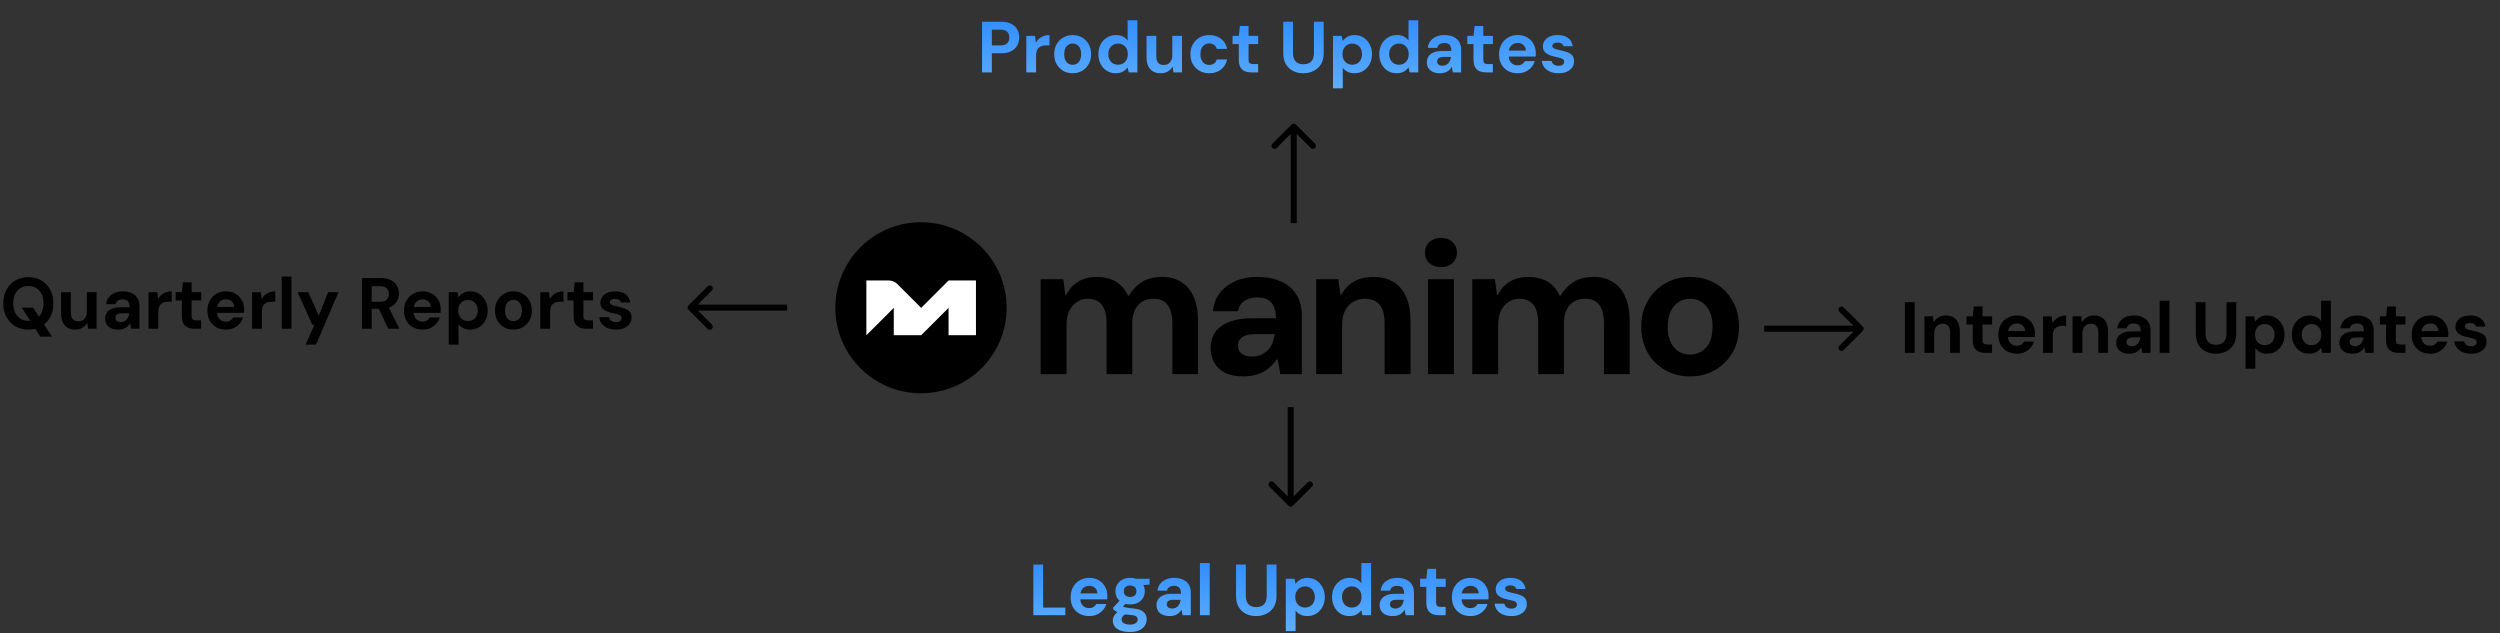 <svg width="829" height="210" viewBox="0 0 829 210" fill="none" xmlns="http://www.w3.org/2000/svg">
<rect x="0" y="0" width="829" height="210" fill="#333333" stroke="none"/>
<path d="M305.402 130.411C321.088 130.411 333.804 117.714 333.804 102.052C333.804 86.389 321.088 73.692 305.402 73.692C289.716 73.692 277 86.389 277 102.052C277 117.714 289.716 130.411 305.402 130.411Z" fill="black"/>
<path d="M287.291 93.01H294.729C295.783 93.01 296.794 93.428 297.539 94.172L305.459 102.086L314.543 93.01H323.627V111.162H314.543V102.086L305.459 111.162H296.375V102.086L287.291 111.162V93.01Z" fill="white"/>
<path d="M345.086 124.065V92.588H352.586L353.285 97.855H353.539C354.513 95.867 355.87 94.365 357.607 93.35C359.344 92.334 361.357 91.826 363.645 91.826C365.213 91.826 366.653 92.038 367.967 92.461C369.322 92.884 370.509 93.561 371.526 94.492C372.543 95.38 373.39 96.565 374.068 98.046H374.322C375.509 96.1 376.971 94.576 378.708 93.477C380.487 92.376 382.733 91.826 385.445 91.826C387.86 91.826 389.957 92.398 391.737 93.54C393.517 94.64 394.872 96.269 395.805 98.427C396.779 100.584 397.266 103.25 397.266 106.423V124.065H388.75V107.184C388.75 104.561 388.241 102.551 387.224 101.155C386.208 99.759 384.619 99.061 382.458 99.061C381.017 99.061 379.788 99.378 378.771 100.013C377.754 100.605 376.949 101.515 376.356 102.742C375.763 103.927 375.466 105.407 375.466 107.184V124.065H366.95V107.184C366.95 104.561 366.441 102.551 365.424 101.155C364.407 99.759 362.797 99.061 360.594 99.061C359.323 99.061 358.158 99.421 357.098 100.14C356.039 100.817 355.192 101.811 354.556 103.123C353.963 104.392 353.666 105.957 353.666 107.819V124.065H345.086ZM412.361 124.826C409.86 124.826 407.784 124.403 406.132 123.557C404.522 122.711 403.335 121.569 402.573 120.13C401.81 118.692 401.429 117.105 401.429 115.371C401.429 113.424 401.916 111.711 402.891 110.23C403.907 108.75 405.433 107.607 407.467 106.803C409.5 105.957 412.064 105.534 415.157 105.534H423.102C423.102 103.969 422.869 102.678 422.403 101.663C421.979 100.648 421.301 99.886 420.369 99.378C419.479 98.871 418.335 98.617 416.937 98.617C415.284 98.617 413.864 98.998 412.678 99.759C411.534 100.478 410.814 101.621 410.517 103.186H402.191C402.446 100.859 403.208 98.85 404.479 97.157C405.793 95.465 407.509 94.153 409.628 93.223C411.789 92.292 414.225 91.826 416.937 91.826C419.987 91.826 422.614 92.334 424.818 93.35C427.021 94.323 428.716 95.782 429.902 97.728C431.089 99.632 431.682 101.959 431.682 104.709V124.065H424.564L423.674 119.178H423.42C422.741 120.109 422 120.934 421.195 121.653C420.432 122.372 419.585 122.965 418.653 123.43C417.72 123.896 416.725 124.234 415.666 124.446C414.606 124.7 413.505 124.826 412.361 124.826ZM415.157 118.226C416.343 118.226 417.36 118.036 418.207 117.655C419.098 117.232 419.86 116.682 420.496 116.005C421.131 115.328 421.618 114.546 421.958 113.657C422.339 112.726 422.593 111.774 422.72 110.801H416.11C414.797 110.801 413.716 110.971 412.869 111.309C412.064 111.605 411.471 112.05 411.089 112.642C410.708 113.192 410.517 113.848 410.517 114.609C410.517 115.371 410.708 116.026 411.089 116.576C411.471 117.127 412.021 117.549 412.742 117.846C413.462 118.1 414.267 118.226 415.157 118.226ZM436.45 124.065V92.588H443.759L444.521 97.728H444.776C445.792 95.867 447.17 94.428 448.907 93.413C450.644 92.355 452.826 91.826 455.453 91.826C458.08 91.826 460.305 92.398 462.127 93.54C463.949 94.64 465.326 96.269 466.258 98.427C467.232 100.584 467.72 103.25 467.72 106.423V124.065H459.14V107.184C459.14 104.561 458.61 102.551 457.551 101.155C456.491 99.759 454.818 99.061 452.53 99.061C451.089 99.061 449.797 99.421 448.653 100.14C447.509 100.817 446.619 101.811 445.983 103.123C445.348 104.392 445.03 105.957 445.03 107.819V124.065H436.45ZM473.528 124.065V92.588H482.108V124.065H473.528ZM477.85 88.59C476.282 88.59 474.99 88.146 473.973 87.257C472.998 86.326 472.511 85.163 472.511 83.767C472.511 82.371 472.998 81.207 473.973 80.276C474.99 79.346 476.282 78.88 477.85 78.88C479.418 78.88 480.689 79.346 481.663 80.276C482.638 81.207 483.125 82.371 483.125 83.767C483.125 85.121 482.638 86.263 481.663 87.194C480.689 88.125 479.418 88.59 477.85 88.59ZM488.214 124.065V92.588H495.714L496.413 97.855H496.667C497.642 95.867 498.998 94.365 500.735 93.35C502.472 92.334 504.485 91.826 506.773 91.826C508.34 91.826 509.781 92.038 511.095 92.461C512.451 92.884 513.637 93.561 514.654 94.492C515.671 95.38 516.518 96.565 517.196 98.046H517.45C518.637 96.1 520.099 94.576 521.836 93.477C523.616 92.376 525.861 91.826 528.573 91.826C530.988 91.826 533.086 92.398 534.865 93.54C536.645 94.64 538.001 96.269 538.933 98.427C539.907 100.584 540.395 103.25 540.395 106.423V124.065H531.878V107.184C531.878 104.561 531.37 102.551 530.353 101.155C529.336 99.759 527.747 99.061 525.586 99.061C524.145 99.061 522.917 99.378 521.9 100.013C520.883 100.605 520.077 101.515 519.484 102.742C518.891 103.927 518.595 105.407 518.595 107.184V124.065H510.078V107.184C510.078 104.561 509.57 102.551 508.553 101.155C507.536 99.759 505.925 99.061 503.722 99.061C502.451 99.061 501.286 99.421 500.227 100.14C499.167 100.817 498.32 101.811 497.684 103.123C497.091 104.392 496.794 105.957 496.794 107.819V124.065H488.214ZM560.446 124.826C557.395 124.826 554.641 124.128 552.183 122.732C549.726 121.336 547.777 119.39 546.336 116.894C544.938 114.398 544.239 111.542 544.239 108.326C544.239 105.069 544.959 102.213 546.4 99.759C547.841 97.263 549.789 95.317 552.247 93.921C554.705 92.525 557.438 91.826 560.446 91.826C563.497 91.826 566.251 92.525 568.708 93.921C571.166 95.317 573.094 97.263 574.492 99.759C575.933 102.213 576.653 105.069 576.653 108.326C576.653 111.584 575.933 114.461 574.492 116.957C573.051 119.411 571.103 121.336 568.645 122.732C566.23 124.128 563.497 124.826 560.446 124.826ZM560.382 117.592C561.781 117.592 563.031 117.254 564.132 116.576C565.276 115.899 566.187 114.884 566.865 113.53C567.543 112.134 567.882 110.4 567.882 108.326C567.882 106.253 567.543 104.54 566.865 103.186C566.187 101.79 565.276 100.754 564.132 100.076C563.031 99.4 561.823 99.061 560.51 99.061C559.154 99.061 557.904 99.4 556.76 100.076C555.616 100.754 554.705 101.79 554.027 103.186C553.349 104.54 553.01 106.253 553.01 108.326C553.01 110.4 553.349 112.134 554.027 113.53C554.705 114.884 555.595 115.899 556.696 116.576C557.84 117.254 559.069 117.592 560.382 117.592Z" fill="black"/>
<path d="M427.293 167.707C427.683 168.098 428.317 168.098 428.707 167.707L435.071 161.343C435.462 160.953 435.462 160.319 435.071 159.929C434.681 159.538 434.047 159.538 433.657 159.929L428 165.586L422.343 159.929C421.953 159.538 421.319 159.538 420.929 159.929C420.538 160.319 420.538 160.953 420.929 161.343L427.293 167.707ZM428 135L427 135L427 167L428 167L429 167L429 135L428 135Z" fill="black"/>
<path d="M429.707 41.293C429.317 40.902 428.683 40.902 428.293 41.293L421.929 47.657C421.538 48.047 421.538 48.681 421.929 49.071C422.319 49.462 422.953 49.462 423.343 49.071L429 43.414L434.657 49.071C435.047 49.462 435.681 49.462 436.071 49.071C436.462 48.681 436.462 48.047 436.071 47.657L429.707 41.293ZM429 74H430V42H429H428V74H429Z" fill="black"/>
<path d="M228.293 101.293C227.902 101.683 227.902 102.317 228.293 102.707L234.657 109.071C235.047 109.462 235.681 109.462 236.071 109.071C236.462 108.681 236.462 108.047 236.071 107.657L230.414 102L236.071 96.343C236.462 95.953 236.462 95.32 236.071 94.929C235.681 94.538 235.047 94.538 234.657 94.929L228.293 101.293ZM261 102V101H229V102V103H261V102Z" fill="black"/>
<path d="M617.707 109.707C618.098 109.317 618.098 108.683 617.707 108.293L611.343 101.929C610.953 101.538 610.319 101.538 609.929 101.929C609.538 102.319 609.538 102.953 609.929 103.343L615.586 109L609.929 114.657C609.538 115.047 609.538 115.681 609.929 116.071C610.319 116.462 610.953 116.462 611.343 116.071L617.707 109.707ZM585 109V110H617V109V108H585V109Z" fill="black"/>
<path d="M325.656 24V7.2H331.944C333.304 7.2 334.432 7.432 335.328 7.896C336.224 8.36 336.888 8.984 337.32 9.768C337.752 10.552 337.968 11.448 337.968 12.456C337.968 13.384 337.76 14.24 337.344 15.024C336.928 15.808 336.272 16.448 335.376 16.944C334.48 17.424 333.336 17.664 331.944 17.664H328.896V24H325.656ZM328.896 15.048H331.752C332.792 15.048 333.536 14.816 333.984 14.352C334.448 13.872 334.68 13.24 334.68 12.456C334.68 11.624 334.448 10.984 333.984 10.536C333.536 10.072 332.792 9.84 331.752 9.84H328.896V15.048ZM340.326 24V11.904H343.206L343.518 14.136C343.806 13.608 344.166 13.16 344.598 12.792C345.046 12.424 345.55 12.136 346.11 11.928C346.686 11.72 347.318 11.616 348.006 11.616V15.048H346.902C346.422 15.048 345.974 15.104 345.558 15.216C345.158 15.328 344.806 15.512 344.502 15.768C344.198 16.008 343.966 16.344 343.806 16.776C343.646 17.208 343.566 17.752 343.566 18.408V24H340.326ZM355.671 24.288C354.519 24.288 353.479 24.024 352.551 23.496C351.639 22.952 350.911 22.208 350.367 21.264C349.839 20.304 349.575 19.208 349.575 17.976C349.575 16.712 349.839 15.608 350.367 14.664C350.911 13.704 351.647 12.96 352.575 12.432C353.503 11.888 354.543 11.616 355.695 11.616C356.863 11.616 357.903 11.888 358.815 12.432C359.743 12.96 360.471 13.704 360.999 14.664C361.543 15.608 361.815 16.704 361.815 17.952C361.815 19.2 361.543 20.304 360.999 21.264C360.471 22.208 359.743 22.952 358.815 23.496C357.887 24.024 356.839 24.288 355.671 24.288ZM355.671 21.48C356.215 21.48 356.695 21.352 357.111 21.096C357.543 20.84 357.879 20.448 358.119 19.92C358.375 19.392 358.503 18.736 358.503 17.952C358.503 17.168 358.375 16.52 358.119 16.008C357.879 15.48 357.543 15.088 357.111 14.832C356.695 14.56 356.223 14.424 355.695 14.424C355.183 14.424 354.711 14.56 354.279 14.832C353.847 15.088 353.503 15.48 353.247 16.008C353.007 16.52 352.887 17.168 352.887 17.952C352.887 18.736 353.007 19.392 353.247 19.92C353.503 20.448 353.839 20.84 354.255 21.096C354.687 21.352 355.159 21.48 355.671 21.48ZM369.983 24.288C368.879 24.288 367.887 24.016 367.007 23.472C366.143 22.928 365.463 22.176 364.967 21.216C364.471 20.256 364.223 19.176 364.223 17.976C364.223 16.744 364.471 15.656 364.967 14.712C365.479 13.752 366.175 13 367.055 12.456C367.951 11.896 368.951 11.616 370.055 11.616C370.919 11.616 371.679 11.776 372.335 12.096C372.991 12.416 373.519 12.872 373.919 13.464V6.72H377.159V24H374.279L373.919 22.344C373.679 22.68 373.375 23 373.007 23.304C372.655 23.608 372.231 23.848 371.735 24.024C371.239 24.2 370.655 24.288 369.983 24.288ZM370.751 21.456C371.391 21.456 371.951 21.312 372.431 21.024C372.927 20.72 373.311 20.304 373.583 19.776C373.855 19.248 373.991 18.64 373.991 17.952C373.991 17.264 373.855 16.656 373.583 16.128C373.311 15.6 372.927 15.192 372.431 14.904C371.951 14.6 371.391 14.448 370.751 14.448C370.143 14.448 369.591 14.6 369.095 14.904C368.599 15.192 368.207 15.6 367.919 16.128C367.647 16.656 367.511 17.256 367.511 17.928C367.511 18.632 367.647 19.248 367.919 19.776C368.207 20.304 368.591 20.72 369.071 21.024C369.567 21.312 370.127 21.456 370.751 21.456ZM384.846 24.288C383.87 24.288 383.03 24.088 382.326 23.688C381.638 23.272 381.11 22.672 380.742 21.888C380.374 21.088 380.19 20.104 380.19 18.936V11.904H383.43V18.6C383.43 19.576 383.63 20.312 384.03 20.808C384.446 21.304 385.078 21.552 385.926 21.552C386.47 21.552 386.95 21.432 387.366 21.192C387.782 20.936 388.11 20.576 388.35 20.112C388.606 19.632 388.734 19.048 388.734 18.36V11.904H391.95V24H389.118L388.854 22.032C388.502 22.72 387.982 23.272 387.294 23.688C386.606 24.088 385.79 24.288 384.846 24.288ZM400.979 24.288C399.763 24.288 398.683 24.016 397.739 23.472C396.795 22.928 396.059 22.184 395.531 21.24C395.003 20.296 394.739 19.216 394.739 18C394.739 16.752 395.003 15.656 395.531 14.712C396.059 13.752 396.795 13 397.739 12.456C398.683 11.896 399.763 11.616 400.979 11.616C402.531 11.616 403.835 12.024 404.891 12.84C405.947 13.656 406.619 14.776 406.907 16.2H403.475C403.331 15.64 403.027 15.2 402.563 14.88C402.115 14.56 401.579 14.4 400.955 14.4C400.395 14.4 399.891 14.544 399.443 14.832C399.011 15.104 398.667 15.512 398.411 16.056C398.171 16.584 398.051 17.216 398.051 17.952C398.051 18.512 398.123 19.016 398.267 19.464C398.411 19.896 398.611 20.272 398.867 20.592C399.123 20.896 399.427 21.128 399.779 21.288C400.147 21.448 400.539 21.528 400.955 21.528C401.371 21.528 401.747 21.456 402.083 21.312C402.435 21.168 402.731 20.968 402.971 20.712C403.211 20.44 403.379 20.112 403.475 19.728H406.907C406.619 21.12 405.939 22.232 404.867 23.064C403.811 23.88 402.515 24.288 400.979 24.288ZM415.009 24C414.161 24 413.417 23.872 412.777 23.616C412.153 23.344 411.665 22.904 411.313 22.296C410.961 21.672 410.785 20.824 410.785 19.752V14.616H408.721V11.904H410.785L411.145 8.616H414.025V11.904H417.217V14.616H414.025V19.8C414.025 20.344 414.145 20.72 414.385 20.928C414.625 21.136 415.033 21.24 415.609 21.24H417.193V24H415.009ZM432.168 24.288C430.936 24.288 429.816 24.04 428.808 23.544C427.8 23.048 427 22.304 426.408 21.312C425.816 20.32 425.52 19.056 425.52 17.52V7.2H428.76V17.544C428.76 18.376 428.896 19.08 429.168 19.656C429.44 20.216 429.832 20.632 430.344 20.904C430.872 21.176 431.496 21.312 432.216 21.312C432.952 21.312 433.576 21.176 434.088 20.904C434.616 20.632 435.016 20.216 435.288 19.656C435.56 19.08 435.696 18.376 435.696 17.544V7.2H438.936V17.52C438.936 19.056 438.632 20.32 438.024 21.312C437.416 22.304 436.592 23.048 435.552 23.544C434.528 24.04 433.4 24.288 432.168 24.288ZM442.021 29.28V11.904H444.902L445.262 13.584C445.518 13.232 445.822 12.912 446.174 12.624C446.526 12.32 446.942 12.08 447.422 11.904C447.918 11.712 448.494 11.616 449.15 11.616C450.286 11.616 451.286 11.896 452.15 12.456C453.014 13.016 453.694 13.776 454.19 14.736C454.702 15.68 454.958 16.76 454.958 17.976C454.958 19.192 454.702 20.28 454.19 21.24C453.678 22.184 452.99 22.928 452.126 23.472C451.262 24.016 450.278 24.288 449.174 24.288C448.278 24.288 447.502 24.128 446.846 23.808C446.206 23.472 445.678 23.016 445.262 22.44V29.28H442.021ZM448.406 21.456C449.046 21.456 449.606 21.312 450.086 21.024C450.582 20.736 450.966 20.328 451.238 19.8C451.51 19.272 451.646 18.664 451.646 17.976C451.646 17.288 451.51 16.68 451.238 16.152C450.966 15.608 450.582 15.192 450.086 14.904C449.606 14.6 449.046 14.448 448.406 14.448C447.782 14.448 447.222 14.6 446.726 14.904C446.246 15.192 445.862 15.6 445.574 16.128C445.302 16.656 445.166 17.264 445.166 17.952C445.166 18.64 445.302 19.256 445.574 19.8C445.862 20.328 446.246 20.736 446.726 21.024C447.222 21.312 447.782 21.456 448.406 21.456ZM463.124 24.288C462.02 24.288 461.028 24.016 460.148 23.472C459.284 22.928 458.604 22.176 458.108 21.216C457.612 20.256 457.364 19.176 457.364 17.976C457.364 16.744 457.612 15.656 458.108 14.712C458.62 13.752 459.316 13 460.196 12.456C461.092 11.896 462.092 11.616 463.196 11.616C464.06 11.616 464.82 11.776 465.476 12.096C466.132 12.416 466.66 12.872 467.06 13.464V6.72H470.3V24H467.42L467.06 22.344C466.82 22.68 466.516 23 466.148 23.304C465.796 23.608 465.372 23.848 464.876 24.024C464.38 24.2 463.796 24.288 463.124 24.288ZM463.892 21.456C464.532 21.456 465.092 21.312 465.572 21.024C466.068 20.72 466.452 20.304 466.724 19.776C466.996 19.248 467.132 18.64 467.132 17.952C467.132 17.264 466.996 16.656 466.724 16.128C466.452 15.6 466.068 15.192 465.572 14.904C465.092 14.6 464.532 14.448 463.892 14.448C463.284 14.448 462.732 14.6 462.236 14.904C461.74 15.192 461.348 15.6 461.06 16.128C460.788 16.656 460.652 17.256 460.652 17.928C460.652 18.632 460.788 19.248 461.06 19.776C461.348 20.304 461.732 20.72 462.212 21.024C462.708 21.312 463.268 21.456 463.892 21.456ZM477.555 24.288C476.547 24.288 475.715 24.128 475.059 23.808C474.403 23.472 473.915 23.032 473.595 22.488C473.291 21.928 473.139 21.312 473.139 20.64C473.139 19.904 473.323 19.256 473.691 18.696C474.075 18.136 474.643 17.696 475.395 17.376C476.163 17.056 477.123 16.896 478.275 16.896H481.275C481.275 16.304 481.195 15.816 481.035 15.432C480.875 15.032 480.627 14.736 480.291 14.544C479.955 14.352 479.507 14.256 478.947 14.256C478.339 14.256 477.819 14.392 477.387 14.664C476.971 14.92 476.715 15.32 476.619 15.864H473.475C473.555 15 473.835 14.256 474.315 13.632C474.811 12.992 475.459 12.496 476.259 12.144C477.075 11.792 477.979 11.616 478.971 11.616C480.107 11.616 481.091 11.808 481.923 12.192C482.755 12.576 483.395 13.128 483.843 13.848C484.291 14.568 484.515 15.456 484.515 16.512V24H481.779L481.419 22.152C481.243 22.472 481.035 22.76 480.795 23.016C480.555 23.272 480.275 23.496 479.955 23.688C479.635 23.88 479.275 24.024 478.875 24.12C478.475 24.232 478.035 24.288 477.555 24.288ZM478.323 21.792C478.739 21.792 479.107 21.72 479.427 21.576C479.763 21.416 480.051 21.208 480.291 20.952C480.531 20.68 480.715 20.376 480.843 20.04C480.987 19.688 481.083 19.312 481.131 18.912V18.888H478.659C478.163 18.888 477.755 18.952 477.435 19.08C477.131 19.192 476.907 19.36 476.763 19.584C476.619 19.808 476.547 20.064 476.547 20.352C476.547 20.672 476.619 20.936 476.763 21.144C476.907 21.352 477.115 21.512 477.387 21.624C477.659 21.736 477.971 21.792 478.323 21.792ZM492.845 24C491.997 24 491.253 23.872 490.613 23.616C489.989 23.344 489.501 22.904 489.149 22.296C488.797 21.672 488.621 20.824 488.621 19.752V14.616H486.557V11.904H488.621L488.98 8.616H491.861V11.904H495.053V14.616H491.861V19.8C491.861 20.344 491.981 20.72 492.221 20.928C492.461 21.136 492.869 21.24 493.445 21.24H495.029V24H492.845ZM503.283 24.288C502.067 24.288 500.987 24.032 500.043 23.52C499.115 22.992 498.387 22.264 497.859 21.336C497.347 20.392 497.091 19.304 497.091 18.072C497.091 16.808 497.347 15.696 497.859 14.736C498.387 13.76 499.115 13 500.043 12.456C500.971 11.896 502.051 11.616 503.283 11.616C504.483 11.616 505.531 11.88 506.427 12.408C507.323 12.936 508.019 13.648 508.515 14.544C509.011 15.44 509.259 16.456 509.259 17.592C509.259 17.752 509.259 17.936 509.259 18.144C509.259 18.336 509.243 18.536 509.211 18.744H499.395V16.776H505.995C505.947 15.992 505.667 15.376 505.155 14.928C504.659 14.48 504.035 14.256 503.283 14.256C502.739 14.256 502.235 14.384 501.771 14.64C501.307 14.88 500.939 15.256 500.667 15.768C500.411 16.28 500.283 16.928 500.283 17.712V18.408C500.283 19.064 500.403 19.64 500.643 20.136C500.899 20.616 501.251 20.992 501.699 21.264C502.147 21.52 502.667 21.648 503.259 21.648C503.851 21.648 504.339 21.52 504.723 21.264C505.123 21.008 505.419 20.68 505.611 20.28H508.923C508.699 21.032 508.323 21.712 507.795 22.32C507.267 22.928 506.619 23.408 505.851 23.76C505.083 24.112 504.227 24.288 503.283 24.288ZM516.856 24.288C515.752 24.288 514.792 24.112 513.976 23.76C513.16 23.408 512.52 22.92 512.056 22.296C511.592 21.672 511.328 20.968 511.264 20.184H514.48C514.56 20.488 514.696 20.768 514.888 21.024C515.08 21.264 515.336 21.456 515.656 21.6C515.976 21.744 516.36 21.816 516.808 21.816C517.24 21.816 517.592 21.76 517.864 21.648C518.136 21.52 518.336 21.352 518.464 21.144C518.608 20.936 518.68 20.72 518.68 20.496C518.68 20.16 518.584 19.904 518.392 19.728C518.2 19.536 517.92 19.384 517.552 19.272C517.184 19.16 516.736 19.048 516.208 18.936C515.632 18.824 515.064 18.688 514.504 18.528C513.96 18.352 513.472 18.136 513.04 17.88C512.608 17.624 512.264 17.296 512.008 16.896C511.752 16.496 511.624 16 511.624 15.408C511.624 14.688 511.816 14.048 512.2 13.488C512.584 12.912 513.144 12.456 513.88 12.12C514.616 11.784 515.504 11.616 516.544 11.616C518 11.616 519.152 11.944 520 12.6C520.848 13.256 521.352 14.16 521.512 15.312H518.464C518.368 14.944 518.152 14.656 517.816 14.448C517.496 14.224 517.064 14.112 516.52 14.112C515.944 14.112 515.504 14.216 515.2 14.424C514.896 14.632 514.744 14.904 514.744 15.24C514.744 15.464 514.84 15.664 515.032 15.84C515.24 16.016 515.528 16.168 515.896 16.296C516.264 16.408 516.712 16.52 517.24 16.632C518.168 16.824 518.984 17.048 519.688 17.304C520.392 17.544 520.944 17.896 521.344 18.36C521.744 18.808 521.944 19.464 521.944 20.328C521.944 21.096 521.736 21.784 521.32 22.392C520.904 22.984 520.312 23.448 519.544 23.784C518.792 24.12 517.896 24.288 516.856 24.288Z" fill="url(#paint0_linear_175_81)"/>
<path d="M631.656 117V100.2H634.896V117H631.656ZM638.123 117V104.904H640.979L641.219 106.872C641.587 106.2 642.107 105.656 642.779 105.24C643.467 104.824 644.283 104.616 645.227 104.616C646.235 104.616 647.083 104.824 647.771 105.24C648.459 105.656 648.979 106.264 649.331 107.064C649.699 107.864 649.883 108.848 649.883 110.016V117H646.667V110.328C646.667 109.368 646.459 108.632 646.043 108.12C645.643 107.608 645.019 107.352 644.171 107.352C643.627 107.352 643.139 107.48 642.707 107.736C642.291 107.992 641.963 108.36 641.723 108.84C641.483 109.304 641.363 109.872 641.363 110.544V117H638.123ZM658.384 117C657.536 117 656.792 116.872 656.152 116.616C655.528 116.344 655.04 115.904 654.688 115.296C654.336 114.672 654.16 113.824 654.16 112.752V107.616H652.096V104.904H654.16L654.52 101.616H657.4V104.904H660.592V107.616H657.4V112.8C657.4 113.344 657.52 113.72 657.76 113.928C658 114.136 658.408 114.24 658.984 114.24H660.568V117H658.384ZM668.822 117.288C667.606 117.288 666.526 117.032 665.582 116.52C664.654 115.992 663.926 115.264 663.398 114.336C662.886 113.392 662.63 112.304 662.63 111.072C662.63 109.808 662.886 108.696 663.398 107.736C663.926 106.76 664.654 106 665.582 105.456C666.51 104.896 667.59 104.616 668.822 104.616C670.022 104.616 671.07 104.88 671.966 105.408C672.862 105.936 673.558 106.648 674.054 107.544C674.55 108.44 674.798 109.456 674.798 110.592C674.798 110.752 674.798 110.936 674.798 111.144C674.798 111.336 674.782 111.536 674.75 111.744H664.934V109.776H671.534C671.486 108.992 671.206 108.376 670.694 107.928C670.198 107.48 669.574 107.256 668.822 107.256C668.278 107.256 667.774 107.384 667.31 107.64C666.846 107.88 666.478 108.256 666.206 108.768C665.95 109.28 665.822 109.928 665.822 110.712V111.408C665.822 112.064 665.942 112.64 666.182 113.136C666.438 113.616 666.79 113.992 667.238 114.264C667.686 114.52 668.206 114.648 668.798 114.648C669.39 114.648 669.878 114.52 670.262 114.264C670.662 114.008 670.958 113.68 671.15 113.28H674.462C674.238 114.032 673.862 114.712 673.334 115.32C672.806 115.928 672.158 116.408 671.39 116.76C670.622 117.112 669.766 117.288 668.822 117.288ZM677.451 117V104.904H680.331L680.643 107.136C680.931 106.608 681.291 106.16 681.723 105.792C682.171 105.424 682.675 105.136 683.235 104.928C683.811 104.72 684.443 104.616 685.131 104.616V108.048H684.027C683.547 108.048 683.099 108.104 682.683 108.216C682.283 108.328 681.931 108.512 681.627 108.768C681.323 109.008 681.091 109.344 680.931 109.776C680.771 110.208 680.691 110.752 680.691 111.408V117H677.451ZM687.271 117V104.904H690.128L690.368 106.872C690.736 106.2 691.256 105.656 691.928 105.24C692.616 104.824 693.432 104.616 694.376 104.616C695.384 104.616 696.232 104.824 696.92 105.24C697.608 105.656 698.128 106.264 698.48 107.064C698.848 107.864 699.032 108.848 699.032 110.016V117H695.816V110.328C695.816 109.368 695.608 108.632 695.192 108.12C694.792 107.608 694.168 107.352 693.32 107.352C692.776 107.352 692.288 107.48 691.855 107.736C691.44 107.992 691.112 108.36 690.872 108.84C690.632 109.304 690.512 109.872 690.512 110.544V117H687.271ZM706.164 117.288C705.156 117.288 704.324 117.128 703.668 116.808C703.012 116.472 702.524 116.032 702.204 115.488C701.9 114.928 701.748 114.312 701.748 113.64C701.748 112.904 701.932 112.256 702.3 111.696C702.684 111.136 703.252 110.696 704.004 110.376C704.772 110.056 705.732 109.896 706.884 109.896H709.884C709.884 109.304 709.804 108.816 709.644 108.432C709.484 108.032 709.236 107.736 708.9 107.544C708.564 107.352 708.116 107.256 707.556 107.256C706.948 107.256 706.428 107.392 705.996 107.664C705.58 107.92 705.324 108.32 705.228 108.864H702.084C702.164 108 702.444 107.256 702.924 106.632C703.42 105.992 704.068 105.496 704.868 105.144C705.684 104.792 706.588 104.616 707.58 104.616C708.716 104.616 709.7 104.808 710.532 105.192C711.364 105.576 712.004 106.128 712.452 106.848C712.9 107.568 713.124 108.456 713.124 109.512V117H710.388L710.028 115.152C709.852 115.472 709.644 115.76 709.404 116.016C709.164 116.272 708.884 116.496 708.564 116.688C708.244 116.88 707.884 117.024 707.484 117.12C707.084 117.232 706.644 117.288 706.164 117.288ZM706.932 114.792C707.348 114.792 707.716 114.72 708.036 114.576C708.372 114.416 708.66 114.208 708.9 113.952C709.14 113.68 709.324 113.376 709.452 113.04C709.596 112.688 709.692 112.312 709.74 111.912V111.888H707.268C706.772 111.888 706.364 111.952 706.044 112.08C705.74 112.192 705.516 112.36 705.372 112.584C705.228 112.808 705.156 113.064 705.156 113.352C705.156 113.672 705.228 113.936 705.372 114.144C705.516 114.352 705.724 114.512 705.996 114.624C706.268 114.736 706.58 114.792 706.932 114.792ZM716.146 117V99.72H719.387V117H716.146ZM734.769 117.288C733.537 117.288 732.417 117.04 731.409 116.544C730.401 116.048 729.601 115.304 729.009 114.312C728.417 113.32 728.121 112.056 728.121 110.52V100.2H731.361V110.544C731.361 111.376 731.497 112.08 731.769 112.656C732.041 113.216 732.433 113.632 732.945 113.904C733.473 114.176 734.097 114.312 734.817 114.312C735.553 114.312 736.177 114.176 736.689 113.904C737.217 113.632 737.617 113.216 737.889 112.656C738.161 112.08 738.297 111.376 738.297 110.544V100.2H741.537V110.52C741.537 112.056 741.233 113.32 740.625 114.312C740.017 115.304 739.193 116.048 738.153 116.544C737.129 117.04 736.001 117.288 734.769 117.288ZM744.623 122.28V104.904H747.503L747.863 106.584C748.119 106.232 748.423 105.912 748.775 105.624C749.127 105.32 749.543 105.08 750.023 104.904C750.519 104.712 751.095 104.616 751.751 104.616C752.887 104.616 753.887 104.896 754.751 105.456C755.615 106.016 756.295 106.776 756.791 107.736C757.303 108.68 757.559 109.76 757.559 110.976C757.559 112.192 757.303 113.28 756.791 114.24C756.279 115.184 755.591 115.928 754.727 116.472C753.863 117.016 752.879 117.288 751.775 117.288C750.879 117.288 750.103 117.128 749.447 116.808C748.807 116.472 748.279 116.016 747.863 115.44V122.28H744.623ZM751.007 114.456C751.647 114.456 752.207 114.312 752.687 114.024C753.183 113.736 753.567 113.328 753.839 112.8C754.111 112.272 754.247 111.664 754.247 110.976C754.247 110.288 754.111 109.68 753.839 109.152C753.567 108.608 753.183 108.192 752.687 107.904C752.207 107.6 751.647 107.448 751.007 107.448C750.383 107.448 749.823 107.6 749.327 107.904C748.847 108.192 748.463 108.6 748.175 109.128C747.903 109.656 747.767 110.264 747.767 110.952C747.767 111.64 747.903 112.256 748.175 112.8C748.463 113.328 748.847 113.736 749.327 114.024C749.823 114.312 750.383 114.456 751.007 114.456ZM765.726 117.288C764.622 117.288 763.63 117.016 762.75 116.472C761.886 115.928 761.206 115.176 760.71 114.216C760.214 113.256 759.966 112.176 759.966 110.976C759.966 109.744 760.214 108.656 760.71 107.712C761.222 106.752 761.918 106 762.798 105.456C763.694 104.896 764.694 104.616 765.798 104.616C766.662 104.616 767.422 104.776 768.078 105.096C768.734 105.416 769.262 105.872 769.662 106.464V99.72H772.902V117H770.022L769.662 115.344C769.422 115.68 769.118 116 768.75 116.304C768.398 116.608 767.974 116.848 767.478 117.024C766.982 117.2 766.398 117.288 765.726 117.288ZM766.494 114.456C767.134 114.456 767.694 114.312 768.174 114.024C768.67 113.72 769.054 113.304 769.326 112.776C769.598 112.248 769.734 111.64 769.734 110.952C769.734 110.264 769.598 109.656 769.326 109.128C769.054 108.6 768.67 108.192 768.174 107.904C767.694 107.6 767.134 107.448 766.494 107.448C765.886 107.448 765.334 107.6 764.838 107.904C764.342 108.192 763.95 108.6 763.662 109.128C763.39 109.656 763.254 110.256 763.254 110.928C763.254 111.632 763.39 112.248 763.662 112.776C763.95 113.304 764.334 113.72 764.814 114.024C765.31 114.312 765.87 114.456 766.494 114.456ZM780.156 117.288C779.148 117.288 778.316 117.128 777.66 116.808C777.004 116.472 776.516 116.032 776.196 115.488C775.892 114.928 775.74 114.312 775.74 113.64C775.74 112.904 775.924 112.256 776.292 111.696C776.676 111.136 777.244 110.696 777.996 110.376C778.764 110.056 779.724 109.896 780.876 109.896H783.876C783.876 109.304 783.796 108.816 783.636 108.432C783.476 108.032 783.228 107.736 782.892 107.544C782.556 107.352 782.108 107.256 781.548 107.256C780.94 107.256 780.42 107.392 779.988 107.664C779.572 107.92 779.316 108.32 779.22 108.864H776.076C776.156 108 776.436 107.256 776.916 106.632C777.412 105.992 778.06 105.496 778.86 105.144C779.676 104.792 780.58 104.616 781.572 104.616C782.708 104.616 783.692 104.808 784.524 105.192C785.356 105.576 785.996 106.128 786.444 106.848C786.892 107.568 787.116 108.456 787.116 109.512V117H784.38L784.02 115.152C783.844 115.472 783.636 115.76 783.396 116.016C783.156 116.272 782.876 116.496 782.556 116.688C782.236 116.88 781.876 117.024 781.476 117.12C781.076 117.232 780.636 117.288 780.156 117.288ZM780.924 114.792C781.34 114.792 781.708 114.72 782.028 114.576C782.364 114.416 782.652 114.208 782.892 113.952C783.132 113.68 783.316 113.376 783.444 113.04C783.588 112.688 783.684 112.312 783.732 111.912V111.888H781.26C780.764 111.888 780.356 111.952 780.036 112.08C779.732 112.192 779.508 112.36 779.364 112.584C779.22 112.808 779.148 113.064 779.148 113.352C779.148 113.672 779.22 113.936 779.364 114.144C779.508 114.352 779.716 114.512 779.988 114.624C780.26 114.736 780.572 114.792 780.924 114.792ZM795.446 117C794.598 117 793.854 116.872 793.214 116.616C792.59 116.344 792.102 115.904 791.75 115.296C791.398 114.672 791.222 113.824 791.222 112.752V107.616H789.158V104.904H791.222L791.582 101.616H794.462V104.904H797.654V107.616H794.462V112.8C794.462 113.344 794.582 113.72 794.822 113.928C795.062 114.136 795.47 114.24 796.046 114.24H797.63V117H795.446ZM805.884 117.288C804.668 117.288 803.588 117.032 802.644 116.52C801.716 115.992 800.988 115.264 800.46 114.336C799.948 113.392 799.692 112.304 799.692 111.072C799.692 109.808 799.948 108.696 800.46 107.736C800.988 106.76 801.716 106 802.644 105.456C803.572 104.896 804.652 104.616 805.884 104.616C807.084 104.616 808.132 104.88 809.028 105.408C809.924 105.936 810.62 106.648 811.116 107.544C811.612 108.44 811.86 109.456 811.86 110.592C811.86 110.752 811.86 110.936 811.86 111.144C811.86 111.336 811.844 111.536 811.812 111.744H801.996V109.776H808.596C808.548 108.992 808.268 108.376 807.756 107.928C807.26 107.48 806.636 107.256 805.884 107.256C805.34 107.256 804.836 107.384 804.372 107.64C803.908 107.88 803.54 108.256 803.268 108.768C803.012 109.28 802.884 109.928 802.884 110.712V111.408C802.884 112.064 803.004 112.64 803.244 113.136C803.5 113.616 803.852 113.992 804.3 114.264C804.748 114.52 805.268 114.648 805.86 114.648C806.452 114.648 806.94 114.52 807.324 114.264C807.724 114.008 808.02 113.68 808.212 113.28H811.524C811.3 114.032 810.924 114.712 810.396 115.32C809.868 115.928 809.22 116.408 808.452 116.76C807.684 117.112 806.828 117.288 805.884 117.288ZM819.458 117.288C818.354 117.288 817.394 117.112 816.578 116.76C815.762 116.408 815.122 115.92 814.658 115.296C814.194 114.672 813.93 113.968 813.866 113.184H817.082C817.162 113.488 817.298 113.768 817.49 114.024C817.682 114.264 817.938 114.456 818.258 114.6C818.578 114.744 818.962 114.816 819.41 114.816C819.842 114.816 820.194 114.76 820.466 114.648C820.738 114.52 820.938 114.352 821.066 114.144C821.21 113.936 821.282 113.72 821.282 113.496C821.282 113.16 821.186 112.904 820.994 112.728C820.802 112.536 820.522 112.384 820.154 112.272C819.786 112.16 819.338 112.048 818.81 111.936C818.234 111.824 817.666 111.688 817.106 111.528C816.562 111.352 816.074 111.136 815.642 110.88C815.21 110.624 814.866 110.296 814.61 109.896C814.354 109.496 814.226 109 814.226 108.408C814.226 107.688 814.418 107.048 814.802 106.488C815.186 105.912 815.746 105.456 816.482 105.12C817.218 104.784 818.106 104.616 819.146 104.616C820.602 104.616 821.754 104.944 822.602 105.6C823.45 106.256 823.954 107.16 824.114 108.312H821.066C820.97 107.944 820.754 107.656 820.418 107.448C820.098 107.224 819.666 107.112 819.122 107.112C818.546 107.112 818.106 107.216 817.802 107.424C817.498 107.632 817.346 107.904 817.346 108.24C817.346 108.464 817.442 108.664 817.634 108.84C817.842 109.016 818.13 109.168 818.498 109.296C818.866 109.408 819.314 109.52 819.842 109.632C820.77 109.824 821.586 110.048 822.29 110.304C822.994 110.544 823.546 110.896 823.946 111.36C824.346 111.808 824.546 112.464 824.546 113.328C824.546 114.096 824.338 114.784 823.922 115.392C823.506 115.984 822.914 116.448 822.146 116.784C821.394 117.12 820.498 117.288 819.458 117.288Z" fill="black"/>
<path d="M342.656 204V187.2H345.896V201.48H353.264V204H342.656ZM361.212 204.288C359.996 204.288 358.916 204.032 357.972 203.52C357.044 202.992 356.316 202.264 355.788 201.336C355.276 200.392 355.02 199.304 355.02 198.072C355.02 196.808 355.276 195.696 355.788 194.736C356.316 193.76 357.044 193 357.972 192.456C358.9 191.896 359.98 191.616 361.212 191.616C362.412 191.616 363.46 191.88 364.356 192.408C365.252 192.936 365.948 193.648 366.444 194.544C366.94 195.44 367.188 196.456 367.188 197.592C367.188 197.752 367.188 197.936 367.188 198.144C367.188 198.336 367.172 198.536 367.14 198.744H357.324V196.776H363.924C363.876 195.992 363.596 195.376 363.084 194.928C362.588 194.48 361.964 194.256 361.212 194.256C360.668 194.256 360.164 194.384 359.7 194.64C359.236 194.88 358.868 195.256 358.596 195.768C358.34 196.28 358.212 196.928 358.212 197.712V198.408C358.212 199.064 358.332 199.64 358.572 200.136C358.828 200.616 359.18 200.992 359.628 201.264C360.076 201.52 360.596 201.648 361.188 201.648C361.78 201.648 362.268 201.52 362.652 201.264C363.052 201.008 363.348 200.68 363.54 200.28H366.852C366.628 201.032 366.252 201.712 365.724 202.32C365.196 202.928 364.548 203.408 363.78 203.76C363.012 204.112 362.156 204.288 361.212 204.288ZM374.745 209.568C373.593 209.568 372.585 209.424 371.721 209.136C370.857 208.864 370.185 208.44 369.705 207.864C369.241 207.304 369.009 206.608 369.009 205.776C369.009 205.216 369.153 204.688 369.441 204.192C369.729 203.696 370.145 203.248 370.689 202.848C371.249 202.432 371.945 202.08 372.777 201.792L374.001 203.376C373.265 203.616 372.729 203.912 372.393 204.264C372.073 204.632 371.913 205.024 371.913 205.44C371.913 205.808 372.033 206.12 372.273 206.376C372.529 206.632 372.865 206.816 373.281 206.928C373.713 207.056 374.193 207.12 374.721 207.12C375.233 207.12 375.673 207.056 376.041 206.928C376.425 206.8 376.721 206.608 376.929 206.352C377.153 206.112 377.265 205.824 377.265 205.488C377.265 205.056 377.113 204.704 376.809 204.432C376.505 204.16 375.897 203.992 374.985 203.928C374.169 203.864 373.441 203.776 372.801 203.664C372.177 203.536 371.625 203.392 371.145 203.232C370.665 203.056 370.257 202.864 369.921 202.656C369.601 202.448 369.337 202.24 369.129 202.032V201.48L371.697 198.72L374.025 199.464L371.001 202.44L371.913 200.856C372.089 200.952 372.257 201.048 372.417 201.144C372.593 201.224 372.809 201.304 373.065 201.384C373.321 201.448 373.657 201.512 374.073 201.576C374.489 201.64 375.017 201.696 375.657 201.744C376.713 201.84 377.577 202.04 378.249 202.344C378.937 202.648 379.441 203.056 379.761 203.568C380.081 204.064 380.241 204.68 380.241 205.416C380.241 206.136 380.041 206.808 379.641 207.432C379.257 208.072 378.657 208.584 377.841 208.968C377.025 209.368 375.993 209.568 374.745 209.568ZM374.745 200.424C373.737 200.424 372.865 200.232 372.129 199.848C371.409 199.448 370.849 198.92 370.449 198.264C370.065 197.592 369.873 196.848 369.873 196.032C369.873 195.216 370.065 194.48 370.449 193.824C370.849 193.152 371.409 192.616 372.129 192.216C372.865 191.816 373.737 191.616 374.745 191.616C375.769 191.616 376.641 191.816 377.361 192.216C378.097 192.616 378.657 193.152 379.041 193.824C379.425 194.48 379.617 195.216 379.617 196.032C379.617 196.848 379.425 197.592 379.041 198.264C378.657 198.92 378.097 199.448 377.361 199.848C376.641 200.232 375.769 200.424 374.745 200.424ZM374.745 197.952C375.369 197.952 375.873 197.792 376.257 197.472C376.641 197.152 376.833 196.68 376.833 196.056C376.833 195.432 376.641 194.96 376.257 194.64C375.873 194.304 375.369 194.136 374.745 194.136C374.137 194.136 373.633 194.304 373.233 194.64C372.849 194.96 372.657 195.432 372.657 196.056C372.657 196.68 372.849 197.152 373.233 197.472C373.633 197.792 374.137 197.952 374.745 197.952ZM376.761 194.208L376.233 191.904H381.201V193.824L376.761 194.208ZM387.914 204.288C386.906 204.288 386.074 204.128 385.418 203.808C384.762 203.472 384.274 203.032 383.954 202.488C383.65 201.928 383.498 201.312 383.498 200.64C383.498 199.904 383.682 199.256 384.05 198.696C384.434 198.136 385.002 197.696 385.754 197.376C386.522 197.056 387.482 196.896 388.634 196.896H391.634C391.634 196.304 391.554 195.816 391.394 195.432C391.234 195.032 390.986 194.736 390.65 194.544C390.314 194.352 389.866 194.256 389.306 194.256C388.698 194.256 388.178 194.392 387.746 194.664C387.33 194.92 387.074 195.32 386.978 195.864H383.834C383.914 195 384.194 194.256 384.674 193.632C385.17 192.992 385.818 192.496 386.618 192.144C387.434 191.792 388.338 191.616 389.33 191.616C390.466 191.616 391.45 191.808 392.282 192.192C393.114 192.576 393.754 193.128 394.202 193.848C394.65 194.568 394.874 195.456 394.874 196.512V204H392.138L391.778 202.152C391.602 202.472 391.394 202.76 391.154 203.016C390.914 203.272 390.634 203.496 390.314 203.688C389.994 203.88 389.634 204.024 389.234 204.12C388.834 204.232 388.394 204.288 387.914 204.288ZM388.682 201.792C389.098 201.792 389.466 201.72 389.786 201.576C390.122 201.416 390.41 201.208 390.65 200.952C390.89 200.68 391.074 200.376 391.202 200.04C391.346 199.688 391.442 199.312 391.49 198.912V198.888H389.018C388.522 198.888 388.114 198.952 387.794 199.08C387.49 199.192 387.266 199.36 387.122 199.584C386.978 199.808 386.906 200.064 386.906 200.352C386.906 200.672 386.978 200.936 387.122 201.144C387.266 201.352 387.474 201.512 387.746 201.624C388.018 201.736 388.33 201.792 388.682 201.792ZM397.896 204V186.72H401.137V204H397.896ZM416.519 204.288C415.287 204.288 414.167 204.04 413.159 203.544C412.151 203.048 411.351 202.304 410.759 201.312C410.167 200.32 409.871 199.056 409.871 197.52V187.2H413.111V197.544C413.111 198.376 413.247 199.08 413.519 199.656C413.791 200.216 414.183 200.632 414.695 200.904C415.223 201.176 415.847 201.312 416.567 201.312C417.303 201.312 417.927 201.176 418.439 200.904C418.967 200.632 419.367 200.216 419.639 199.656C419.911 199.08 420.047 198.376 420.047 197.544V187.2H423.287V197.52C423.287 199.056 422.983 200.32 422.375 201.312C421.767 202.304 420.943 203.048 419.903 203.544C418.879 204.04 417.751 204.288 416.519 204.288ZM426.373 209.28V191.904H429.253L429.613 193.584C429.869 193.232 430.173 192.912 430.525 192.624C430.877 192.32 431.293 192.08 431.773 191.904C432.269 191.712 432.845 191.616 433.501 191.616C434.637 191.616 435.637 191.896 436.501 192.456C437.365 193.016 438.045 193.776 438.541 194.736C439.053 195.68 439.309 196.76 439.309 197.976C439.309 199.192 439.053 200.28 438.541 201.24C438.029 202.184 437.341 202.928 436.477 203.472C435.613 204.016 434.629 204.288 433.525 204.288C432.629 204.288 431.853 204.128 431.197 203.808C430.557 203.472 430.029 203.016 429.613 202.44V209.28H426.373ZM432.757 201.456C433.397 201.456 433.957 201.312 434.437 201.024C434.933 200.736 435.317 200.328 435.589 199.8C435.861 199.272 435.997 198.664 435.997 197.976C435.997 197.288 435.861 196.68 435.589 196.152C435.317 195.608 434.933 195.192 434.437 194.904C433.957 194.6 433.397 194.448 432.757 194.448C432.133 194.448 431.573 194.6 431.077 194.904C430.597 195.192 430.213 195.6 429.925 196.128C429.653 196.656 429.517 197.264 429.517 197.952C429.517 198.64 429.653 199.256 429.925 199.8C430.213 200.328 430.597 200.736 431.077 201.024C431.573 201.312 432.133 201.456 432.757 201.456ZM447.476 204.288C446.372 204.288 445.38 204.016 444.5 203.472C443.636 202.928 442.956 202.176 442.46 201.216C441.964 200.256 441.716 199.176 441.716 197.976C441.716 196.744 441.964 195.656 442.46 194.712C442.972 193.752 443.668 193 444.548 192.456C445.444 191.896 446.444 191.616 447.548 191.616C448.412 191.616 449.172 191.776 449.828 192.096C450.484 192.416 451.012 192.872 451.412 193.464V186.72H454.652V204H451.772L451.412 202.344C451.172 202.68 450.868 203 450.5 203.304C450.148 203.608 449.724 203.848 449.228 204.024C448.732 204.2 448.148 204.288 447.476 204.288ZM448.244 201.456C448.884 201.456 449.444 201.312 449.924 201.024C450.42 200.72 450.804 200.304 451.076 199.776C451.348 199.248 451.484 198.64 451.484 197.952C451.484 197.264 451.348 196.656 451.076 196.128C450.804 195.6 450.42 195.192 449.924 194.904C449.444 194.6 448.884 194.448 448.244 194.448C447.636 194.448 447.084 194.6 446.588 194.904C446.092 195.192 445.7 195.6 445.412 196.128C445.14 196.656 445.004 197.256 445.004 197.928C445.004 198.632 445.14 199.248 445.412 199.776C445.7 200.304 446.084 200.72 446.564 201.024C447.06 201.312 447.62 201.456 448.244 201.456ZM461.906 204.288C460.898 204.288 460.066 204.128 459.41 203.808C458.754 203.472 458.266 203.032 457.946 202.488C457.642 201.928 457.49 201.312 457.49 200.64C457.49 199.904 457.674 199.256 458.042 198.696C458.426 198.136 458.994 197.696 459.746 197.376C460.514 197.056 461.474 196.896 462.626 196.896H465.626C465.626 196.304 465.546 195.816 465.386 195.432C465.226 195.032 464.978 194.736 464.642 194.544C464.306 194.352 463.858 194.256 463.298 194.256C462.69 194.256 462.17 194.392 461.738 194.664C461.322 194.92 461.066 195.32 460.97 195.864H457.826C457.906 195 458.186 194.256 458.666 193.632C459.162 192.992 459.81 192.496 460.61 192.144C461.426 191.792 462.33 191.616 463.322 191.616C464.458 191.616 465.442 191.808 466.274 192.192C467.106 192.576 467.746 193.128 468.194 193.848C468.642 194.568 468.866 195.456 468.866 196.512V204H466.13L465.77 202.152C465.594 202.472 465.386 202.76 465.146 203.016C464.906 203.272 464.626 203.496 464.306 203.688C463.986 203.88 463.626 204.024 463.226 204.12C462.826 204.232 462.386 204.288 461.906 204.288ZM462.674 201.792C463.09 201.792 463.458 201.72 463.778 201.576C464.114 201.416 464.402 201.208 464.642 200.952C464.882 200.68 465.066 200.376 465.194 200.04C465.338 199.688 465.434 199.312 465.482 198.912V198.888H463.01C462.514 198.888 462.106 198.952 461.786 199.08C461.482 199.192 461.258 199.36 461.114 199.584C460.97 199.808 460.898 200.064 460.898 200.352C460.898 200.672 460.97 200.936 461.114 201.144C461.258 201.352 461.466 201.512 461.738 201.624C462.01 201.736 462.322 201.792 462.674 201.792ZM477.196 204C476.348 204 475.604 203.872 474.964 203.616C474.34 203.344 473.852 202.904 473.5 202.296C473.148 201.672 472.972 200.824 472.972 199.752V194.616H470.908V191.904H472.972L473.332 188.616H476.212V191.904H479.404V194.616H476.212V199.8C476.212 200.344 476.332 200.72 476.572 200.928C476.812 201.136 477.22 201.24 477.796 201.24H479.38V204H477.196ZM487.634 204.288C486.418 204.288 485.338 204.032 484.394 203.52C483.466 202.992 482.738 202.264 482.21 201.336C481.698 200.392 481.442 199.304 481.442 198.072C481.442 196.808 481.698 195.696 482.21 194.736C482.738 193.76 483.466 193 484.394 192.456C485.322 191.896 486.402 191.616 487.634 191.616C488.834 191.616 489.882 191.88 490.778 192.408C491.674 192.936 492.37 193.648 492.866 194.544C493.362 195.44 493.61 196.456 493.61 197.592C493.61 197.752 493.61 197.936 493.61 198.144C493.61 198.336 493.594 198.536 493.562 198.744H483.746V196.776H490.346C490.298 195.992 490.018 195.376 489.506 194.928C489.01 194.48 488.386 194.256 487.634 194.256C487.09 194.256 486.586 194.384 486.122 194.64C485.658 194.88 485.29 195.256 485.018 195.768C484.762 196.28 484.634 196.928 484.634 197.712V198.408C484.634 199.064 484.754 199.64 484.994 200.136C485.25 200.616 485.602 200.992 486.05 201.264C486.498 201.52 487.018 201.648 487.61 201.648C488.202 201.648 488.69 201.52 489.074 201.264C489.474 201.008 489.77 200.68 489.962 200.28H493.274C493.05 201.032 492.674 201.712 492.146 202.32C491.618 202.928 490.97 203.408 490.202 203.76C489.434 204.112 488.578 204.288 487.634 204.288ZM501.208 204.288C500.104 204.288 499.144 204.112 498.328 203.76C497.512 203.408 496.872 202.92 496.408 202.296C495.944 201.672 495.68 200.968 495.616 200.184H498.832C498.912 200.488 499.048 200.768 499.24 201.024C499.432 201.264 499.688 201.456 500.008 201.6C500.328 201.744 500.712 201.816 501.16 201.816C501.592 201.816 501.944 201.76 502.216 201.648C502.488 201.52 502.688 201.352 502.816 201.144C502.96 200.936 503.032 200.72 503.032 200.496C503.032 200.16 502.936 199.904 502.744 199.728C502.552 199.536 502.272 199.384 501.904 199.272C501.536 199.16 501.088 199.048 500.56 198.936C499.984 198.824 499.416 198.688 498.856 198.528C498.312 198.352 497.824 198.136 497.392 197.88C496.96 197.624 496.616 197.296 496.36 196.896C496.104 196.496 495.976 196 495.976 195.408C495.976 194.688 496.168 194.048 496.552 193.488C496.936 192.912 497.496 192.456 498.232 192.12C498.968 191.784 499.856 191.616 500.896 191.616C502.352 191.616 503.504 191.944 504.352 192.6C505.2 193.256 505.704 194.16 505.864 195.312H502.816C502.72 194.944 502.504 194.656 502.168 194.448C501.848 194.224 501.416 194.112 500.872 194.112C500.296 194.112 499.856 194.216 499.552 194.424C499.248 194.632 499.096 194.904 499.096 195.24C499.096 195.464 499.192 195.664 499.384 195.84C499.592 196.016 499.88 196.168 500.248 196.296C500.616 196.408 501.064 196.52 501.592 196.632C502.52 196.824 503.336 197.048 504.04 197.304C504.744 197.544 505.296 197.896 505.696 198.36C506.096 198.808 506.296 199.464 506.296 200.328C506.296 201.096 506.088 201.784 505.672 202.392C505.256 202.984 504.664 203.448 503.896 203.784C503.144 204.12 502.248 204.288 501.208 204.288Z" fill="url(#paint1_linear_175_81)"/>
<path d="M13.368 111.64L7.248 102.016H10.968L17.232 111.64H13.368ZM9.408 109.288C7.776 109.288 6.336 108.92 5.088 108.184C3.84 107.448 2.864 106.432 2.16 105.136C1.456 103.824 1.104 102.312 1.104 100.6C1.104 98.888 1.456 97.384 2.16 96.088C2.864 94.776 3.84 93.752 5.088 93.016C6.336 92.28 7.776 91.912 9.408 91.912C11.056 91.912 12.504 92.28 13.752 93.016C15 93.752 15.968 94.776 16.656 96.088C17.36 97.384 17.712 98.888 17.712 100.6C17.712 102.312 17.36 103.824 16.656 105.136C15.968 106.432 15 107.448 13.752 108.184C12.504 108.92 11.056 109.288 9.408 109.288ZM9.408 106.384C10.432 106.384 11.312 106.152 12.048 105.688C12.8 105.208 13.384 104.536 13.8 103.672C14.216 102.808 14.424 101.784 14.424 100.6C14.424 99.4 14.216 98.376 13.8 97.528C13.384 96.664 12.8 96 12.048 95.536C11.312 95.072 10.432 94.84 9.408 94.84C8.4 94.84 7.52 95.072 6.768 95.536C6.016 96 5.432 96.664 5.016 97.528C4.6 98.376 4.392 99.4 4.392 100.6C4.392 101.784 4.6 102.808 5.016 103.672C5.432 104.536 6.016 105.208 6.768 105.688C7.52 106.152 8.4 106.384 9.408 106.384ZM24.916 109.288C23.94 109.288 23.1 109.088 22.396 108.688C21.708 108.272 21.18 107.672 20.812 106.888C20.444 106.088 20.26 105.104 20.26 103.936V96.904H23.5V103.6C23.5 104.576 23.7 105.312 24.1 105.808C24.516 106.304 25.148 106.552 25.996 106.552C26.54 106.552 27.02 106.432 27.436 106.192C27.852 105.936 28.18 105.576 28.42 105.112C28.676 104.632 28.804 104.048 28.804 103.36V96.904H32.02V109H29.188L28.924 107.032C28.572 107.72 28.052 108.272 27.364 108.688C26.676 109.088 25.86 109.288 24.916 109.288ZM39.273 109.288C38.265 109.288 37.433 109.128 36.777 108.808C36.121 108.472 35.633 108.032 35.313 107.488C35.009 106.928 34.857 106.312 34.857 105.64C34.857 104.904 35.041 104.256 35.409 103.696C35.793 103.136 36.361 102.696 37.113 102.376C37.881 102.056 38.841 101.896 39.993 101.896H42.993C42.993 101.304 42.913 100.816 42.753 100.432C42.593 100.032 42.345 99.736 42.009 99.544C41.673 99.352 41.225 99.256 40.665 99.256C40.057 99.256 39.537 99.392 39.105 99.664C38.689 99.92 38.433 100.32 38.337 100.864H35.193C35.273 100 35.553 99.256 36.033 98.632C36.529 97.992 37.177 97.496 37.977 97.144C38.793 96.792 39.697 96.616 40.689 96.616C41.825 96.616 42.809 96.808 43.641 97.192C44.473 97.576 45.113 98.128 45.561 98.848C46.009 99.568 46.233 100.456 46.233 101.512V109H43.497L43.137 107.152C42.961 107.472 42.753 107.76 42.513 108.016C42.273 108.272 41.993 108.496 41.673 108.688C41.353 108.88 40.993 109.024 40.593 109.12C40.193 109.232 39.753 109.288 39.273 109.288ZM40.041 106.792C40.457 106.792 40.825 106.72 41.145 106.576C41.481 106.416 41.769 106.208 42.009 105.952C42.249 105.68 42.433 105.376 42.561 105.04C42.705 104.688 42.801 104.312 42.849 103.912V103.888H40.377C39.881 103.888 39.473 103.952 39.153 104.08C38.849 104.192 38.625 104.36 38.481 104.584C38.337 104.808 38.265 105.064 38.265 105.352C38.265 105.672 38.337 105.936 38.481 106.144C38.625 106.352 38.833 106.512 39.105 106.624C39.377 106.736 39.689 106.792 40.041 106.792ZM49.256 109V96.904H52.136L52.448 99.136C52.736 98.608 53.096 98.16 53.528 97.792C53.976 97.424 54.48 97.136 55.04 96.928C55.616 96.72 56.248 96.616 56.936 96.616V100.048H55.832C55.352 100.048 54.904 100.104 54.488 100.216C54.088 100.328 53.736 100.512 53.432 100.768C53.128 101.008 52.896 101.344 52.736 101.776C52.576 102.208 52.496 102.752 52.496 103.408V109H49.256ZM64.524 109C63.676 109 62.932 108.872 62.292 108.616C61.668 108.344 61.18 107.904 60.828 107.296C60.476 106.672 60.3 105.824 60.3 104.752V99.616H58.236V96.904H60.3L60.66 93.616H63.54V96.904H66.732V99.616H63.54V104.8C63.54 105.344 63.66 105.72 63.9 105.928C64.14 106.136 64.548 106.24 65.124 106.24H66.708V109H64.524ZM74.962 109.288C73.746 109.288 72.666 109.032 71.722 108.52C70.794 107.992 70.066 107.264 69.538 106.336C69.026 105.392 68.77 104.304 68.77 103.072C68.77 101.808 69.026 100.696 69.538 99.736C70.066 98.76 70.794 98 71.722 97.456C72.65 96.896 73.73 96.616 74.962 96.616C76.162 96.616 77.21 96.88 78.106 97.408C79.002 97.936 79.698 98.648 80.194 99.544C80.69 100.44 80.938 101.456 80.938 102.592C80.938 102.752 80.938 102.936 80.938 103.144C80.938 103.336 80.922 103.536 80.89 103.744H71.074V101.776H77.674C77.626 100.992 77.346 100.376 76.834 99.928C76.338 99.48 75.714 99.256 74.962 99.256C74.418 99.256 73.914 99.384 73.45 99.64C72.986 99.88 72.618 100.256 72.346 100.768C72.09 101.28 71.962 101.928 71.962 102.712V103.408C71.962 104.064 72.082 104.64 72.322 105.136C72.578 105.616 72.93 105.992 73.378 106.264C73.826 106.52 74.346 106.648 74.938 106.648C75.53 106.648 76.018 106.52 76.402 106.264C76.802 106.008 77.098 105.68 77.29 105.28H80.602C80.378 106.032 80.002 106.712 79.474 107.32C78.946 107.928 78.298 108.408 77.53 108.76C76.762 109.112 75.906 109.288 74.962 109.288ZM83.592 109V96.904H86.472L86.784 99.136C87.072 98.608 87.432 98.16 87.864 97.792C88.312 97.424 88.816 97.136 89.376 96.928C89.952 96.72 90.584 96.616 91.272 96.616V100.048H90.168C89.688 100.048 89.24 100.104 88.824 100.216C88.424 100.328 88.072 100.512 87.768 100.768C87.464 101.008 87.232 101.344 87.072 101.776C86.912 102.208 86.832 102.752 86.832 103.408V109H83.592ZM93.412 109V91.72H96.652V109H93.412ZM101.347 114.28L104.275 107.656H103.555L98.707 96.904H102.235L105.691 104.704L108.811 96.904H112.243L104.779 114.28H101.347ZM120.015 109V92.2H126.279C127.639 92.2 128.759 92.432 129.639 92.896C130.519 93.36 131.175 93.984 131.607 94.768C132.039 95.536 132.255 96.392 132.255 97.336C132.255 98.232 132.047 99.072 131.631 99.856C131.215 100.624 130.559 101.248 129.663 101.728C128.783 102.192 127.647 102.424 126.255 102.424H123.255V109H120.015ZM128.727 109L125.271 101.608H128.775L132.423 109H128.727ZM123.255 100.072H126.087C127.063 100.072 127.783 99.832 128.247 99.352C128.711 98.872 128.943 98.24 128.943 97.456C128.943 96.672 128.711 96.056 128.247 95.608C127.799 95.144 127.079 94.912 126.087 94.912H123.255V100.072ZM140.165 109.288C138.949 109.288 137.869 109.032 136.925 108.52C135.997 107.992 135.269 107.264 134.741 106.336C134.229 105.392 133.973 104.304 133.973 103.072C133.973 101.808 134.229 100.696 134.741 99.736C135.269 98.76 135.997 98 136.925 97.456C137.853 96.896 138.933 96.616 140.165 96.616C141.365 96.616 142.413 96.88 143.309 97.408C144.205 97.936 144.901 98.648 145.397 99.544C145.893 100.44 146.141 101.456 146.141 102.592C146.141 102.752 146.141 102.936 146.141 103.144C146.141 103.336 146.125 103.536 146.093 103.744H136.277V101.776H142.877C142.829 100.992 142.549 100.376 142.037 99.928C141.541 99.48 140.917 99.256 140.165 99.256C139.621 99.256 139.117 99.384 138.653 99.64C138.189 99.88 137.821 100.256 137.549 100.768C137.293 101.28 137.165 101.928 137.165 102.712V103.408C137.165 104.064 137.285 104.64 137.525 105.136C137.781 105.616 138.133 105.992 138.581 106.264C139.029 106.52 139.549 106.648 140.141 106.648C140.733 106.648 141.221 106.52 141.605 106.264C142.005 106.008 142.301 105.68 142.493 105.28H145.805C145.581 106.032 145.205 106.712 144.677 107.32C144.149 107.928 143.501 108.408 142.733 108.76C141.965 109.112 141.109 109.288 140.165 109.288ZM148.795 114.28V96.904H151.675L152.035 98.584C152.291 98.232 152.595 97.912 152.947 97.624C153.299 97.32 153.715 97.08 154.195 96.904C154.691 96.712 155.267 96.616 155.923 96.616C157.059 96.616 158.059 96.896 158.923 97.456C159.787 98.016 160.467 98.776 160.963 99.736C161.475 100.68 161.731 101.76 161.731 102.976C161.731 104.192 161.475 105.28 160.963 106.24C160.451 107.184 159.763 107.928 158.899 108.472C158.035 109.016 157.051 109.288 155.947 109.288C155.051 109.288 154.275 109.128 153.619 108.808C152.979 108.472 152.451 108.016 152.035 107.44V114.28H148.795ZM155.179 106.456C155.819 106.456 156.379 106.312 156.859 106.024C157.355 105.736 157.739 105.328 158.011 104.8C158.283 104.272 158.419 103.664 158.419 102.976C158.419 102.288 158.283 101.68 158.011 101.152C157.739 100.608 157.355 100.192 156.859 99.904C156.379 99.6 155.819 99.448 155.179 99.448C154.555 99.448 153.995 99.6 153.499 99.904C153.019 100.192 152.635 100.6 152.347 101.128C152.075 101.656 151.939 102.264 151.939 102.952C151.939 103.64 152.075 104.256 152.347 104.8C152.635 105.328 153.019 105.736 153.499 106.024C153.995 106.312 154.555 106.456 155.179 106.456ZM170.234 109.288C169.082 109.288 168.042 109.024 167.114 108.496C166.202 107.952 165.474 107.208 164.93 106.264C164.402 105.304 164.138 104.208 164.138 102.976C164.138 101.712 164.402 100.608 164.93 99.664C165.474 98.704 166.21 97.96 167.138 97.432C168.066 96.888 169.106 96.616 170.258 96.616C171.426 96.616 172.466 96.888 173.378 97.432C174.306 97.96 175.034 98.704 175.562 99.664C176.106 100.608 176.378 101.704 176.378 102.952C176.378 104.2 176.106 105.304 175.562 106.264C175.034 107.208 174.306 107.952 173.378 108.496C172.45 109.024 171.402 109.288 170.234 109.288ZM170.234 106.48C170.778 106.48 171.258 106.352 171.674 106.096C172.106 105.84 172.442 105.448 172.682 104.92C172.938 104.392 173.066 103.736 173.066 102.952C173.066 102.168 172.938 101.52 172.682 101.008C172.442 100.48 172.106 100.088 171.674 99.832C171.258 99.56 170.786 99.424 170.258 99.424C169.746 99.424 169.274 99.56 168.842 99.832C168.41 100.088 168.066 100.48 167.81 101.008C167.57 101.52 167.45 102.168 167.45 102.952C167.45 103.736 167.57 104.392 167.81 104.92C168.066 105.448 168.402 105.84 168.818 106.096C169.25 106.352 169.722 106.48 170.234 106.48ZM179.17 109V96.904H182.05L182.362 99.136C182.65 98.608 183.01 98.16 183.442 97.792C183.89 97.424 184.394 97.136 184.954 96.928C185.53 96.72 186.162 96.616 186.85 96.616V100.048H185.746C185.266 100.048 184.818 100.104 184.402 100.216C184.002 100.328 183.65 100.512 183.346 100.768C183.042 101.008 182.81 101.344 182.65 101.776C182.49 102.208 182.41 102.752 182.41 103.408V109H179.17ZM194.438 109C193.59 109 192.846 108.872 192.206 108.616C191.582 108.344 191.094 107.904 190.742 107.296C190.39 106.672 190.214 105.824 190.214 104.752V99.616H188.15V96.904H190.214L190.574 93.616H193.454V96.904H196.646V99.616H193.454V104.8C193.454 105.344 193.574 105.72 193.814 105.928C194.054 106.136 194.462 106.24 195.038 106.24H196.622V109H194.438ZM204.317 109.288C203.213 109.288 202.253 109.112 201.437 108.76C200.621 108.408 199.981 107.92 199.517 107.296C199.053 106.672 198.789 105.968 198.725 105.184H201.941C202.021 105.488 202.157 105.768 202.349 106.024C202.541 106.264 202.797 106.456 203.117 106.6C203.437 106.744 203.821 106.816 204.269 106.816C204.701 106.816 205.053 106.76 205.325 106.648C205.597 106.52 205.797 106.352 205.925 106.144C206.069 105.936 206.141 105.72 206.141 105.496C206.141 105.16 206.045 104.904 205.853 104.728C205.661 104.536 205.381 104.384 205.013 104.272C204.645 104.16 204.197 104.048 203.669 103.936C203.093 103.824 202.525 103.688 201.965 103.528C201.421 103.352 200.933 103.136 200.501 102.88C200.069 102.624 199.725 102.296 199.469 101.896C199.213 101.496 199.085 101 199.085 100.408C199.085 99.688 199.277 99.048 199.661 98.488C200.045 97.912 200.605 97.456 201.341 97.12C202.077 96.784 202.965 96.616 204.005 96.616C205.461 96.616 206.613 96.944 207.461 97.6C208.309 98.256 208.813 99.16 208.973 100.312H205.925C205.829 99.944 205.613 99.656 205.277 99.448C204.957 99.224 204.525 99.112 203.981 99.112C203.405 99.112 202.965 99.216 202.661 99.424C202.357 99.632 202.205 99.904 202.205 100.24C202.205 100.464 202.301 100.664 202.493 100.84C202.701 101.016 202.989 101.168 203.357 101.296C203.725 101.408 204.173 101.52 204.701 101.632C205.629 101.824 206.445 102.048 207.149 102.304C207.853 102.544 208.405 102.896 208.805 103.36C209.205 103.808 209.405 104.464 209.405 105.328C209.405 106.096 209.197 106.784 208.781 107.392C208.365 107.984 207.773 108.448 207.005 108.784C206.253 109.12 205.357 109.288 204.317 109.288Z" fill="black"/>
<defs>
<linearGradient id="paint0_linear_175_81" x1="428.5" y1="0" x2="428.5" y2="29" gradientUnits="userSpaceOnUse">
<stop stop-color="#2684FF"/>
<stop offset="1" stop-color="#5DAEFF"/>
</linearGradient>
<linearGradient id="paint1_linear_175_81" x1="427.5" y1="180" x2="427.5" y2="209" gradientUnits="userSpaceOnUse">
<stop stop-color="#2684FF"/>
<stop offset="1" stop-color="#5DAEFF"/>
</linearGradient>
</defs>
</svg>
